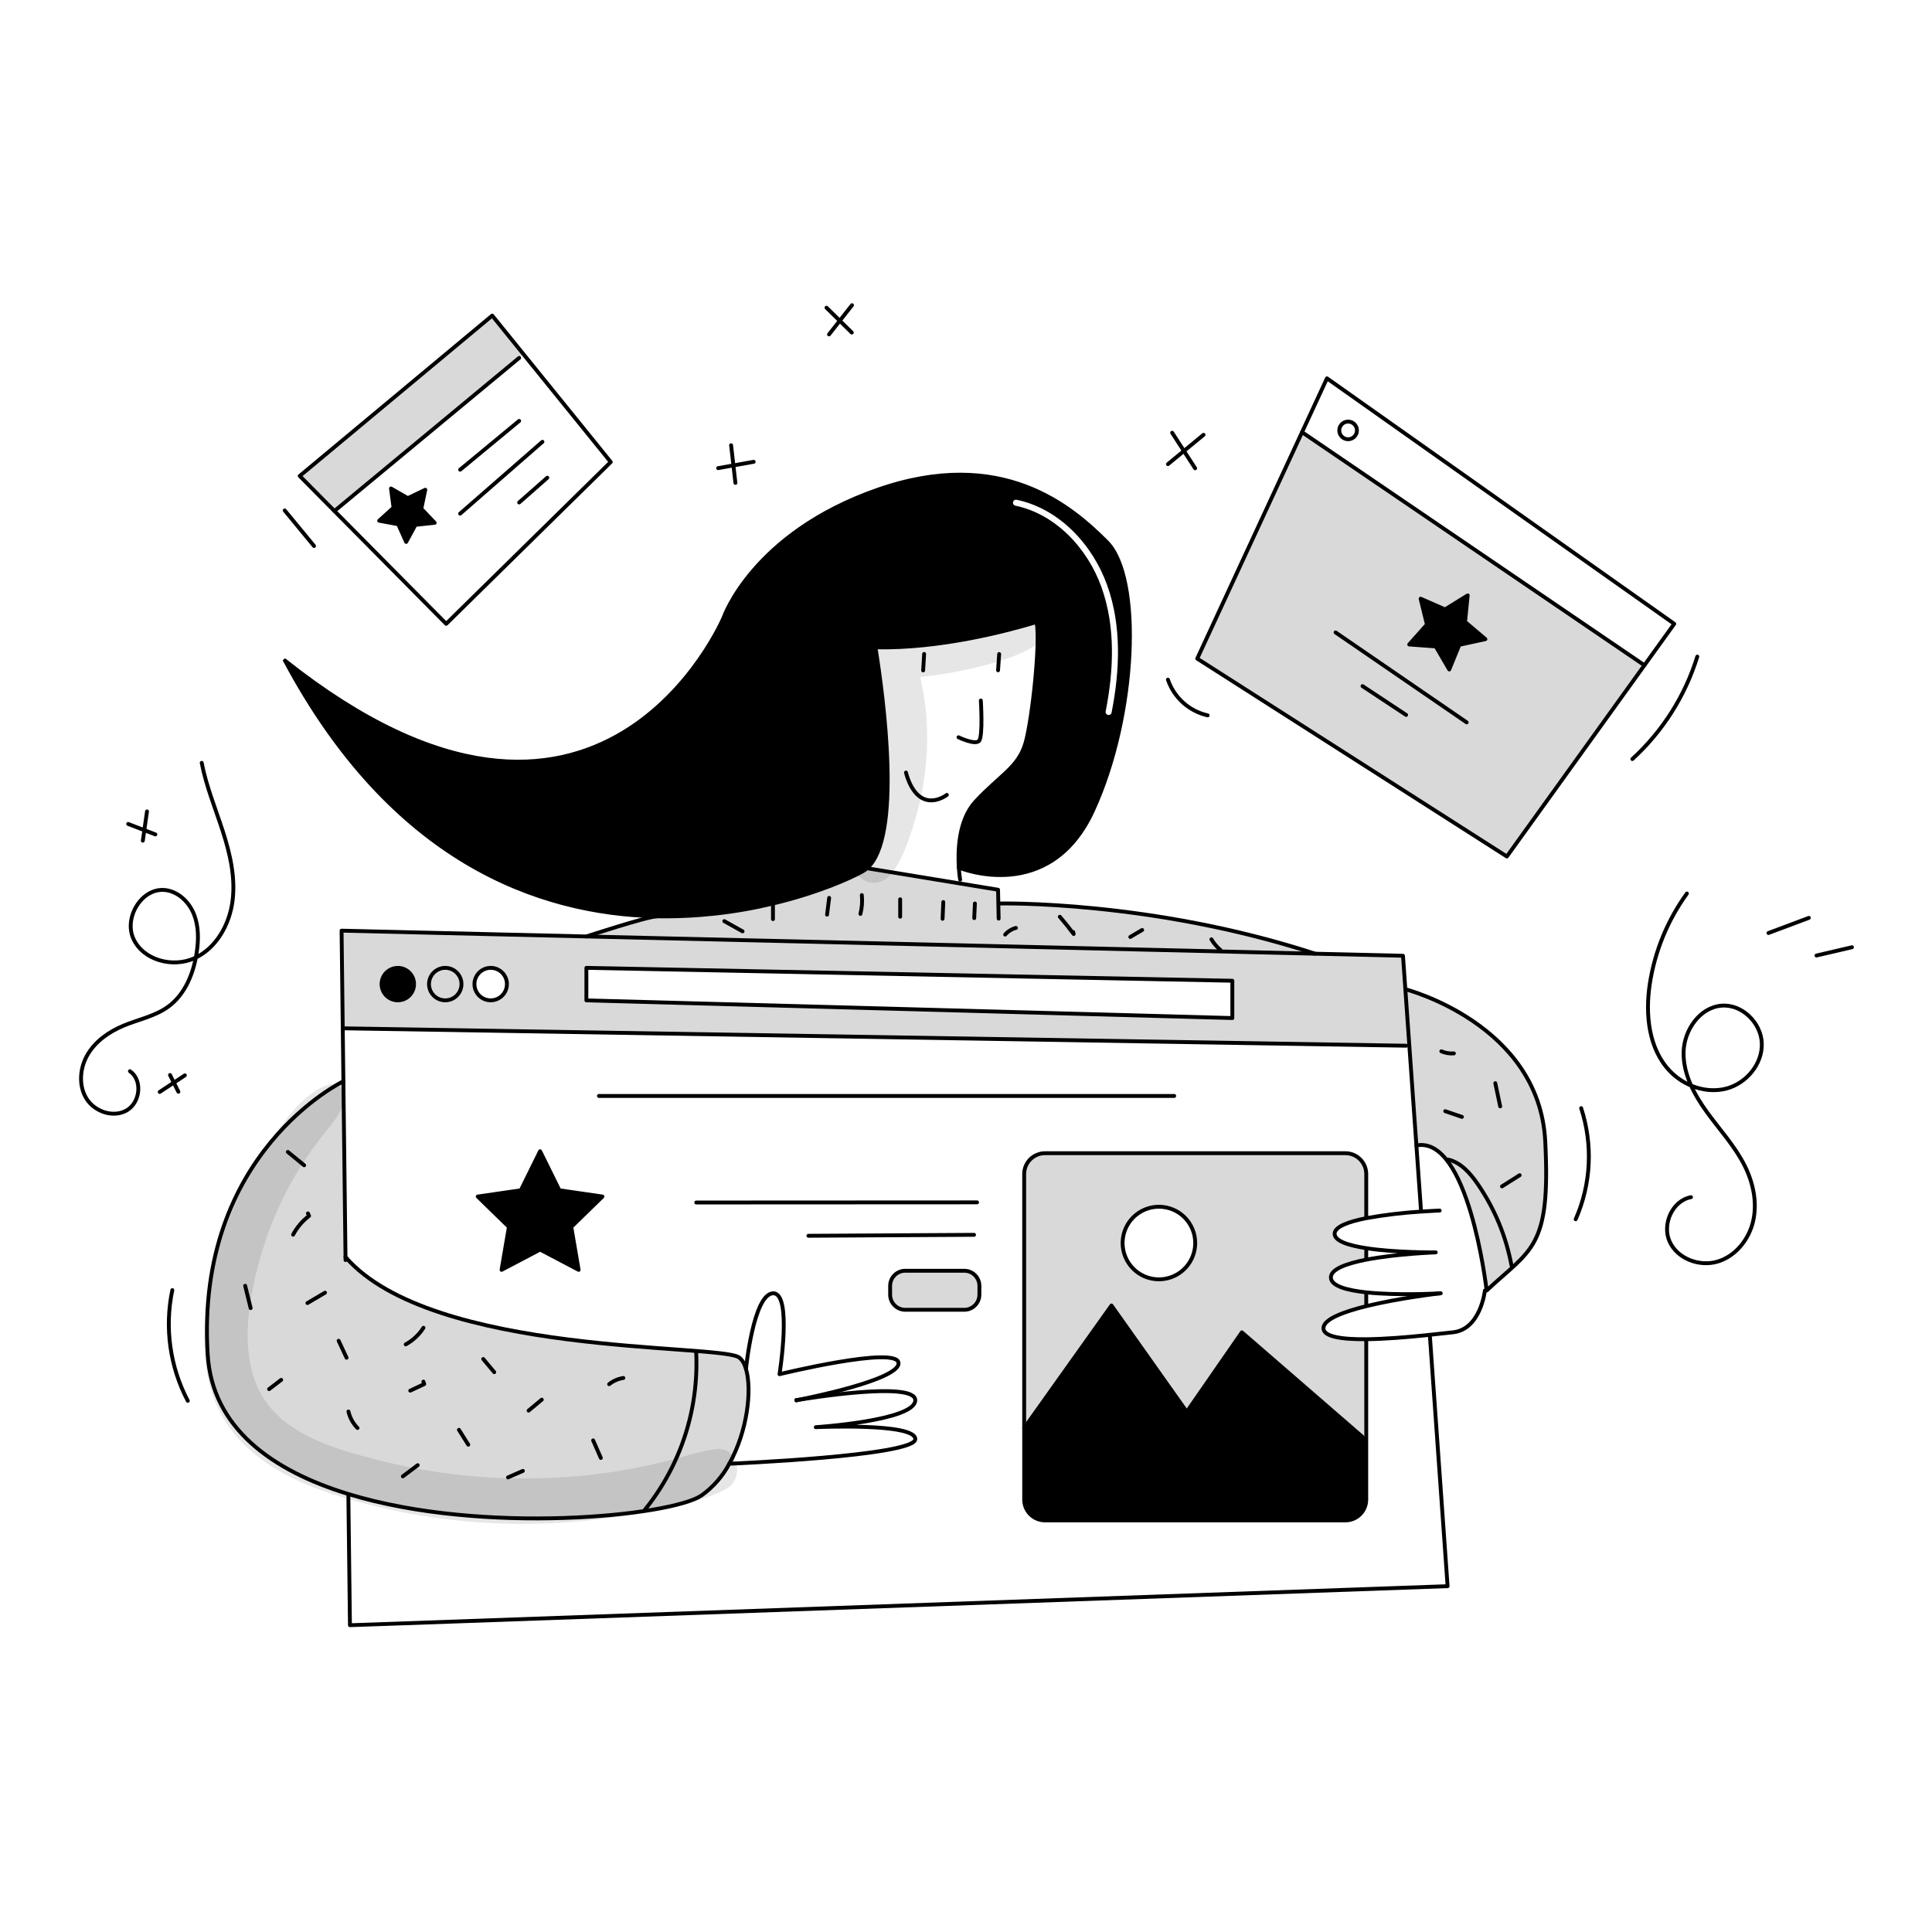 <svg width="500" height="500" viewBox="0 0 500 500" fill="none" xmlns="http://www.w3.org/2000/svg">
<mask id="mask0_21_7945" style="mask-type:luminance" maskUnits="userSpaceOnUse" x="19" y="78" width="462" height="344">
<path d="M480.208 78.125H19.792V421.875H480.208V78.125Z" fill="white"/>
</mask>
<g mask="url(#mask0_21_7945)">
<path fill-rule="evenodd" clip-rule="evenodd" d="M258.175 201.934C256.463 203.472 254.536 205.205 252.451 207.469C248.059 212.24 247.859 220.157 248.138 224.527H248.144C248.615 224.727 271.64 234.105 282.834 209.81C294.14 185.266 295.582 149.408 286.439 140.266C277.296 131.123 259.25 115.481 227.004 126.792C194.758 138.103 187.298 159.784 187.298 159.784C187.298 159.784 155.353 235.726 73.777 170.993C101.356 222.693 139.104 236.495 169.975 237.139C180.097 237.315 190.201 236.203 200.042 233.831C211.451 231.105 219.816 227.403 223.217 225.516C223.628 225.284 224.014 225.01 224.367 224.698C233.48 216.705 228.673 180.691 226.566 167.539C243.395 167.884 260.842 163.231 268.257 160.976C269.29 166.11 267.194 185.823 265.45 192.128C264.24 196.48 261.653 198.807 258.175 201.934ZM263.097 129.339C262.675 129.25 262.261 129.521 262.173 129.943C262.084 130.366 262.355 130.78 262.777 130.868C273.188 133.043 281.457 141.874 285.082 152.023C288.706 162.171 288.254 173.414 286.145 184.114C286.061 184.536 286.337 184.947 286.76 185.031C287.183 185.115 287.594 184.839 287.678 184.416C289.814 173.581 290.311 162.02 286.553 151.497C282.796 140.976 274.171 131.653 263.097 129.339Z" fill="black"/>
<path d="M363.703 256.016C363.703 256.016 398.342 264.919 399.907 295.36C401.338 323.229 396.297 323.152 384.745 333.982C384.745 333.973 384.742 333.965 384.74 333.957C384.602 332.776 379.948 293.877 366.563 296.439L364.73 270.573L363.703 256.016Z" fill="black" fill-opacity="0.15"/>
<path d="M336.968 111.85L425.576 172.169L389.976 221.658L309.844 170.451L336.968 111.85ZM377.677 166.875L384.417 165.408L379.156 160.948L379.841 154.081L373.971 157.711L367.656 154.936L369.298 161.641L364.706 166.79L371.584 167.301L375.066 173.258L377.677 166.875Z" fill="black" fill-opacity="0.15"/>
<path d="M384.417 165.41L377.677 166.877L375.064 173.259L371.582 167.302L364.704 166.79L369.297 161.641L367.655 154.937L373.97 157.714L379.84 154.083L379.155 160.951L384.417 165.41Z" fill="black"/>
<path d="M98.751 254.688C98.751 255.52 98.998 256.333 99.461 257.025C99.923 257.716 100.581 258.255 101.349 258.573C102.118 258.891 102.964 258.974 103.78 258.811C104.596 258.648 105.345 258.247 105.933 257.658C106.521 257.069 106.921 256.32 107.083 255.504C107.245 254.688 107.161 253.842 106.842 253.074C106.523 252.305 105.983 251.649 105.292 251.187C104.599 250.725 103.786 250.479 102.954 250.479C102.401 250.48 101.855 250.589 101.344 250.8C100.834 251.012 100.371 251.322 99.98 251.713C99.59 252.104 99.281 252.567 99.069 253.078C98.858 253.588 98.75 254.136 98.751 254.688ZM115.227 258.896C116.059 258.898 116.873 258.651 117.566 258.189C118.259 257.727 118.799 257.07 119.118 256.301C119.437 255.532 119.521 254.686 119.359 253.869C119.197 253.052 118.796 252.302 118.208 251.713C117.619 251.124 116.869 250.723 116.053 250.56C115.236 250.398 114.39 250.48 113.621 250.799C112.851 251.117 112.194 251.657 111.731 252.349C111.269 253.041 111.022 253.855 111.022 254.688C111.021 255.24 111.13 255.787 111.34 256.298C111.552 256.808 111.861 257.272 112.252 257.663C112.642 258.053 113.106 258.363 113.615 258.575C114.126 258.787 114.673 258.895 115.225 258.895L115.227 258.896ZM126.988 258.896C127.82 258.898 128.635 258.652 129.327 258.19C130.02 257.728 130.561 257.071 130.88 256.302C131.2 255.533 131.284 254.687 131.122 253.87C130.96 253.053 130.56 252.303 129.972 251.714C129.383 251.125 128.633 250.723 127.816 250.56C127 250.398 126.153 250.48 125.384 250.799C124.614 251.117 123.957 251.657 123.494 252.349C123.032 253.041 122.785 253.855 122.785 254.688C122.784 255.803 123.226 256.873 124.014 257.662C124.802 258.451 125.871 258.895 126.986 258.895L126.988 258.896ZM151.758 258.896L318.93 263.473V253.817L151.756 250.478L151.758 258.896ZM363.091 247.355L363.705 256.017L364.732 270.576L363.903 270.632L88.708 266.127L88.401 240.856L151.758 242.354L340.345 246.818L363.091 247.355Z" fill="black" fill-opacity="0.15"/>
<path d="M307.136 365.385L321.397 344.808L352.621 371.88H353.582V388.09C353.582 389.519 353.014 390.89 352.004 391.9C350.993 392.911 349.622 393.479 348.193 393.479H270.446C269.017 393.479 267.646 392.911 266.635 391.9C265.625 390.89 265.057 389.519 265.057 388.09V369.594L287.648 337.865L307.136 365.385Z" fill="black"/>
<path d="M342.512 343.606C342.307 345.974 347.319 346.644 353.583 346.588V371.879H352.621L321.398 344.808L307.136 365.385L287.648 337.865L265.057 369.594V303.839C265.057 302.409 265.625 301.038 266.635 300.028C267.646 299.017 269.017 298.449 270.446 298.448H348.193C349.623 298.449 350.993 299.017 352.004 300.028C353.015 301.038 353.583 302.409 353.583 303.839V315L353.629 315.251C349.026 316.156 345.399 317.454 345.399 319.301C345.399 321.182 349.03 322.328 353.586 323.028L353.581 323.07V325.739L353.617 325.989C348.457 326.991 344.242 328.49 344.438 330.729C344.617 332.846 348.646 333.935 353.617 334.467L353.581 334.831V337.865L353.622 338.023C347.722 339.479 342.709 341.362 342.512 343.606ZM309.32 321.695C309.321 319.837 308.771 318.02 307.739 316.475C306.708 314.929 305.241 313.725 303.524 313.013C301.808 312.301 299.919 312.114 298.097 312.476C296.274 312.838 294.6 313.732 293.285 315.046C291.971 316.359 291.076 318.033 290.713 319.855C290.35 321.678 290.536 323.567 291.247 325.283C291.958 327 293.162 328.468 294.707 329.5C296.251 330.532 298.068 331.083 299.926 331.083C301.159 331.084 302.381 330.842 303.52 330.37C304.66 329.898 305.695 329.207 306.568 328.335C307.44 327.463 308.132 326.428 308.604 325.289C309.076 324.15 309.32 322.928 309.32 321.695Z" fill="black" fill-opacity="0.15"/>
<path d="M258.297 230.265L258.368 233.829L258.583 233.824C258.583 233.824 297.743 232.919 340.344 246.813V246.817L151.756 242.353C151.756 242.353 167.567 237.163 169.975 237.163V237.136C180.098 237.312 190.201 236.2 200.043 233.828C211.449 231.102 219.817 227.4 223.22 225.513C223.631 225.281 224.017 225.007 224.371 224.695L248.329 228.627L258.297 230.265Z" fill="black" fill-opacity="0.15"/>
<path d="M249.547 328.869H234.288C232.122 328.869 230.366 330.625 230.366 332.791V335.051C230.366 337.217 232.122 338.973 234.288 338.973H249.547C251.713 338.973 253.469 337.217 253.469 335.051V332.791C253.469 330.625 251.713 328.869 249.547 328.869Z" fill="black" fill-opacity="0.15"/>
<path d="M155.918 309.663L147.849 317.527L149.751 328.639L139.78 323.392L129.803 328.639L131.705 317.527L123.636 309.663L134.789 308.042L139.78 297.937L144.765 308.042L155.918 309.663Z" fill="black"/>
<path d="M77.569 123.181L127.385 81.674L135.5 91.697L134.36 92.622L86.548 132.247L77.569 123.181Z" fill="black" fill-opacity="0.15"/>
<path d="M119.433 254.687C119.433 255.519 119.186 256.332 118.723 257.023C118.261 257.715 117.604 258.254 116.836 258.572C116.067 258.89 115.222 258.973 114.406 258.811C113.59 258.648 112.841 258.248 112.253 257.66C111.664 257.071 111.264 256.322 111.102 255.506C110.939 254.691 111.022 253.845 111.34 253.077C111.659 252.308 112.197 251.651 112.889 251.189C113.58 250.727 114.393 250.48 115.225 250.479C115.777 250.479 116.325 250.587 116.836 250.798C117.347 251.01 117.811 251.32 118.201 251.711C118.592 252.102 118.902 252.566 119.114 253.077C119.325 253.587 119.434 254.135 119.433 254.687Z" fill="black" fill-opacity="0.15"/>
<path d="M109.032 131.665L112.494 135.301L107.503 135.838L105.115 140.251L103.059 135.669L98.125 134.764L101.848 131.394L101.188 126.418L105.539 128.919L110.065 126.751L109.032 131.665Z" fill="black"/>
<path d="M107.161 254.687C107.16 255.519 106.913 256.332 106.451 257.023C105.988 257.715 105.332 258.254 104.563 258.572C103.795 258.89 102.949 258.973 102.134 258.811C101.318 258.648 100.569 258.248 99.98 257.66C99.392 257.072 98.992 256.322 98.829 255.507C98.666 254.691 98.75 253.845 99.068 253.077C99.386 252.308 99.924 251.652 100.616 251.189C101.307 250.727 102.12 250.48 102.952 250.479C103.505 250.479 104.052 250.587 104.563 250.798C105.074 251.01 105.538 251.32 105.929 251.711C106.32 252.102 106.63 252.566 106.841 253.077C107.052 253.587 107.161 254.135 107.161 254.687Z" fill="black"/>
<path d="M89.416 325.321C111.778 351.088 186.216 347.697 191.273 351.308C192.05 351.865 192.649 352.898 193.058 354.277C194.673 359.707 193.395 370.517 188.742 378.811C187.007 382.077 184.538 384.894 181.527 387.041C173.698 392.339 125.15 397.344 90.199 386.672C70.374 380.618 54.925 369.527 53.749 350.586C50.497 298.242 88.869 279.835 88.869 279.835L89.416 325.321Z" fill="black" fill-opacity="0.15"/>
<path d="M367.727 312.899L366.561 296.439L364.73 270.574L363.703 256.016L363.089 247.354L340.344 246.817L151.756 242.353L88.399 240.855L88.706 266.126L88.87 279.835L89.417 325.32L89.427 326.103" stroke="black" stroke-linecap="round" stroke-linejoin="round"/>
<path d="M90.153 386.831L90.567 420.611L374.635 410.502L370.068 345.964" stroke="black" stroke-linecap="round" stroke-linejoin="round"/>
<path d="M86.548 132.247L115.471 161.446L158.066 119.571L135.5 91.697L127.385 81.674L77.569 123.181L86.548 132.247Z" stroke="black" stroke-linecap="round" stroke-linejoin="round"/>
<path d="M336.968 111.85L309.846 170.451L389.976 221.658L425.576 172.169L433.292 161.446L343.417 97.916L336.968 111.85Z" stroke="black" stroke-linecap="round" stroke-linejoin="round"/>
<path d="M248.141 224.528C247.86 220.155 248.059 212.24 252.452 207.469C258.772 200.606 263.646 198.622 265.45 192.128C267.194 185.823 269.291 166.11 268.258 160.976C268.227 160.82 268.191 160.669 268.153 160.542" stroke="black" stroke-linecap="round" stroke-linejoin="round"/>
<path d="M248.484 227.677C248.484 227.677 248.269 226.44 248.146 224.527" stroke="black" stroke-linecap="round" stroke-linejoin="round"/>
<path d="M271.945 159.785C271.945 159.785 270.605 160.261 268.258 160.976C260.843 163.231 243.396 167.884 226.567 167.539C225.447 167.518 224.327 167.472 223.218 167.401" stroke="black" stroke-linecap="round" stroke-linejoin="round"/>
<path d="M73.779 170.993C101.356 222.691 139.105 236.493 169.977 237.139C180.1 237.315 190.203 236.203 200.045 233.831C211.451 231.105 219.819 227.403 223.222 225.516C223.633 225.284 224.019 225.01 224.373 224.698C233.487 216.705 228.678 180.691 226.571 167.539C226.091 164.527 225.748 162.712 225.748 162.712" stroke="black" stroke-linecap="round" stroke-linejoin="round"/>
<path d="M248.141 224.527H248.146C248.615 224.727 271.643 234.105 282.837 209.81C294.142 185.265 295.59 149.414 286.441 140.266C277.293 131.117 259.254 115.48 227.006 126.792C194.759 138.103 187.3 159.784 187.3 159.784C187.3 159.784 155.355 235.726 73.779 170.993" stroke="black" stroke-linecap="round" stroke-linejoin="round"/>
<path d="M88.869 279.835C88.869 279.835 50.497 298.244 53.749 350.586C54.925 369.527 70.374 380.618 90.199 386.672C125.15 397.344 173.698 392.339 181.527 387.041C184.538 384.894 187.007 382.077 188.742 378.811C193.395 370.517 194.674 359.707 193.058 354.277C192.649 352.896 192.05 351.863 191.273 351.308C186.216 347.697 111.778 351.088 89.416 325.321" stroke="black" stroke-linecap="round" stroke-linejoin="round"/>
<path d="M363.703 256.016C363.703 256.016 398.342 264.919 399.907 295.36C401.338 323.229 396.297 323.152 384.745 333.982C384.745 333.973 384.742 333.965 384.74 333.957C384.602 332.776 379.948 293.877 366.563 296.439" stroke="black" stroke-linecap="round" stroke-linejoin="round"/>
<path d="M224.368 224.696L248.325 228.628L258.297 230.264L258.368 233.829L258.45 237.74" stroke="black" stroke-linecap="round" stroke-linejoin="round"/>
<path d="M200.043 233.823V233.829V237.868" stroke="black" stroke-linecap="round" stroke-linejoin="round"/>
<path d="M151.756 242.353C151.756 242.353 167.567 237.163 169.975 237.163" stroke="black" stroke-linecap="round" stroke-linejoin="round"/>
<path d="M258.583 233.824C258.583 233.824 297.742 232.918 340.343 246.812" stroke="black" stroke-linecap="round" stroke-linejoin="round"/>
<path d="M206.24 362.348C208.695 361.939 236.87 357.311 236.87 362.379C236.87 367.671 211.124 369.354 211.124 369.354C211.124 369.354 237.111 368.152 236.87 372.483C236.63 376.814 188.742 378.814 188.742 378.814" stroke="black" stroke-linecap="round" stroke-linejoin="round"/>
<path d="M206.072 362.378C206.079 362.378 206.086 362.376 206.093 362.373C206.112 362.371 206.131 362.367 206.149 362.363" stroke="black" stroke-linecap="round" stroke-linejoin="round"/>
<path d="M206.149 362.363C206.13 362.367 206.112 362.371 206.092 362.373" stroke="black" stroke-linecap="round" stroke-linejoin="round"/>
<path d="M206.149 362.363C206.179 362.362 206.211 362.357 206.24 362.347" stroke="black" stroke-linecap="round" stroke-linejoin="round"/>
<path d="M193.058 354.278C193.058 354.278 194.975 334.944 200.043 334.704C205.111 334.464 201.741 355.641 201.741 355.641C201.741 355.641 232.299 348.18 232.54 352.752C232.77 357.108 208.506 361.91 206.24 362.35" stroke="black" stroke-linecap="round" stroke-linejoin="round"/>
<path d="M372.835 334.699C372.82 334.7 372.804 334.701 372.789 334.704C372.022 334.745 361.605 335.329 353.618 334.469C348.648 333.937 344.618 332.848 344.439 330.731C344.245 328.491 348.459 326.993 353.618 325.991C361.493 324.467 371.567 324.116 371.567 324.116C371.567 324.116 361.263 324.213 353.588 323.032C349.032 322.331 345.401 321.186 345.401 319.304C345.401 317.458 349.026 316.159 353.63 315.254C358.308 314.415 363.03 313.848 367.774 313.556C370.639 313.362 372.591 313.291 372.591 313.291" stroke="black" stroke-linecap="round" stroke-linejoin="round"/>
<path d="M384.294 333.982C384.294 333.982 383.21 344.087 375.961 344.808C374.54 344.951 371.865 345.268 368.617 345.601C364.086 346.066 358.456 346.546 353.583 346.588C347.319 346.644 342.308 345.974 342.513 343.606C342.707 341.362 347.721 339.48 353.624 338.023C361.939 335.977 372.01 334.793 372.791 334.704" stroke="black" stroke-linecap="round" stroke-linejoin="round"/>
<path d="M88.705 266.126L363.902 270.631" stroke="black" stroke-linecap="round" stroke-linejoin="round"/>
<path d="M151.756 250.478V258.895L318.928 263.472V253.817L151.756 250.478Z" stroke="black" stroke-linecap="round" stroke-linejoin="round"/>
<path d="M107.161 254.687C107.16 255.519 106.913 256.332 106.451 257.023C105.988 257.715 105.332 258.254 104.563 258.572C103.795 258.89 102.949 258.973 102.134 258.811C101.318 258.648 100.569 258.248 99.98 257.66C99.392 257.072 98.992 256.322 98.829 255.507C98.666 254.691 98.75 253.845 99.068 253.077C99.386 252.308 99.924 251.652 100.616 251.189C101.307 250.727 102.12 250.48 102.952 250.479C103.505 250.479 104.052 250.587 104.563 250.798C105.074 251.01 105.538 251.32 105.929 251.711C106.32 252.102 106.63 252.566 106.841 253.077C107.052 253.587 107.161 254.135 107.161 254.687Z" stroke="black" stroke-linecap="round" stroke-linejoin="round"/>
<path d="M119.433 254.687C119.433 255.519 119.186 256.332 118.723 257.023C118.261 257.715 117.604 258.254 116.836 258.572C116.067 258.89 115.222 258.973 114.406 258.811C113.59 258.648 112.841 258.248 112.253 257.66C111.664 257.071 111.264 256.322 111.102 255.506C110.939 254.691 111.022 253.845 111.34 253.077C111.659 252.308 112.197 251.651 112.889 251.189C113.58 250.727 114.393 250.48 115.225 250.479C115.777 250.479 116.325 250.587 116.836 250.798C117.347 251.01 117.811 251.32 118.201 251.711C118.592 252.102 118.902 252.566 119.114 253.077C119.325 253.587 119.434 254.135 119.433 254.687Z" stroke="black" stroke-linecap="round" stroke-linejoin="round"/>
<path d="M131.194 254.687C131.193 255.519 130.947 256.332 130.484 257.023C130.022 257.714 129.365 258.253 128.597 258.571C127.828 258.889 126.983 258.972 126.167 258.809C125.352 258.647 124.602 258.247 124.014 257.659C123.426 257.071 123.026 256.321 122.864 255.506C122.701 254.691 122.784 253.845 123.102 253.077C123.42 252.308 123.959 251.652 124.65 251.189C125.341 250.727 126.154 250.48 126.986 250.479C127.539 250.479 128.086 250.587 128.597 250.798C129.108 251.01 129.572 251.32 129.962 251.711C130.353 252.102 130.663 252.566 130.875 253.077C131.086 253.587 131.195 254.135 131.194 254.687Z" stroke="black" stroke-linecap="round" stroke-linejoin="round"/>
<path d="M154.998 283.629H303.889" stroke="black" stroke-linecap="round" stroke-linejoin="round"/>
<path d="M180.187 311.207L252.861 311.171" stroke="black" stroke-linecap="round" stroke-linejoin="round"/>
<path d="M209.222 319.818L252.084 319.573" stroke="black" stroke-linecap="round" stroke-linejoin="round"/>
<path d="M139.78 297.937L144.765 308.042L155.918 309.663L147.849 317.527L149.751 328.639L139.78 323.392L129.803 328.639L131.705 317.527L123.636 309.663L134.789 308.042L139.78 297.937Z" stroke="black" stroke-linecap="round" stroke-linejoin="round"/>
<path d="M249.547 328.869H234.288C232.122 328.869 230.366 330.625 230.366 332.791V335.051C230.366 337.217 232.122 338.973 234.288 338.973H249.547C251.713 338.973 253.469 337.217 253.469 335.051V332.791C253.469 330.625 251.713 328.869 249.547 328.869Z" stroke="black" stroke-linecap="round" stroke-linejoin="round"/>
<path d="M353.583 346.976V388.089C353.583 389.519 353.015 390.89 352.004 391.9C350.993 392.911 349.623 393.479 348.193 393.479H270.446C269.017 393.479 267.646 392.911 266.635 391.9C265.625 390.89 265.057 389.519 265.057 388.089V303.839C265.057 302.409 265.625 301.038 266.635 300.028C267.646 299.017 269.017 298.449 270.446 298.448H348.193C349.623 298.449 350.993 299.017 352.004 300.028C353.015 301.038 353.583 302.409 353.583 303.839V315" stroke="black" stroke-linecap="round" stroke-linejoin="round"/>
<path d="M353.583 323.07V325.74" stroke="black" stroke-linecap="round" stroke-linejoin="round"/>
<path d="M336.969 111.85L425.577 172.169" stroke="black" stroke-linecap="round" stroke-linejoin="round"/>
<path d="M345.641 163.671L379.57 186.953" stroke="black" stroke-linecap="round" stroke-linejoin="round"/>
<path d="M352.621 177.565L363.902 185.025" stroke="black" stroke-linecap="round" stroke-linejoin="round"/>
<path d="M86.548 132.248L134.36 92.623" stroke="black" stroke-linecap="round" stroke-linejoin="round"/>
<path d="M119.08 121.561L134.36 108.926" stroke="black" stroke-linecap="round" stroke-linejoin="round"/>
<path d="M119.08 132.928L140.378 114.34" stroke="black" stroke-linecap="round" stroke-linejoin="round"/>
<path d="M134.359 130.039L141.641 123.632" stroke="black" stroke-linecap="round" stroke-linejoin="round"/>
<path d="M258.584 169.265L258.297 173.473" stroke="black" stroke-linecap="round" stroke-linejoin="round"/>
<path d="M239.167 169.239L238.911 173.504" stroke="black" stroke-linecap="round" stroke-linejoin="round"/>
<path d="M253.838 181.297C253.838 181.297 254.441 190.68 253.357 191.766C252.273 192.851 248.059 190.804 248.059 190.804" stroke="black" stroke-linecap="round" stroke-linejoin="round"/>
<path d="M234.467 199.936C234.467 199.936 235.546 204.881 238.676 206.563C241.805 208.245 245.047 205.719 245.047 205.719" stroke="black" stroke-linecap="round" stroke-linejoin="round"/>
<path d="M379.84 154.083L379.155 160.951L384.417 165.41L377.677 166.877L375.064 173.259L371.582 167.302L364.704 166.79L369.297 161.641L367.655 154.937L373.97 157.714L379.84 154.083Z" stroke="black" stroke-linecap="round" stroke-linejoin="round"/>
<path d="M110.065 126.751L109.032 131.665L112.494 135.301L107.503 135.838L105.115 140.251L103.059 135.669L98.125 134.764L101.848 131.394L101.188 126.418L105.539 128.919L110.065 126.751Z" stroke="black" stroke-linecap="round" stroke-linejoin="round"/>
<path d="M348.889 113.676C350.151 113.676 351.175 112.652 351.175 111.39C351.175 110.127 350.151 109.104 348.889 109.104C347.626 109.104 346.603 110.127 346.603 111.39C346.603 112.652 347.626 113.676 348.889 113.676Z" stroke="black" stroke-linecap="round" stroke-linejoin="round"/>
<path d="M353.583 334.832V337.864" stroke="black" stroke-linecap="round" stroke-linejoin="round"/>
<path d="M265.057 369.594L287.648 337.864L307.136 365.385L321.398 344.808L352.621 371.88" stroke="black" stroke-linecap="round" stroke-linejoin="round"/>
<path d="M309.32 321.695C309.32 323.553 308.769 325.369 307.737 326.914C306.704 328.459 305.237 329.663 303.521 330.374C301.804 331.085 299.915 331.271 298.093 330.909C296.271 330.546 294.597 329.652 293.284 328.338C291.97 327.024 291.075 325.35 290.713 323.528C290.35 321.706 290.536 319.817 291.247 318.101C291.958 316.384 293.162 314.917 294.707 313.885C296.252 312.853 298.068 312.302 299.926 312.302C301.16 312.301 302.382 312.544 303.522 313.016C304.661 313.488 305.697 314.179 306.57 315.052C307.442 315.924 308.134 316.96 308.606 318.1C309.078 319.24 309.32 320.462 309.32 321.695Z" stroke="black" stroke-linecap="round" stroke-linejoin="round"/>
<path d="M52.201 197.419C53.367 203.468 55.743 209.204 57.638 215.064C59.533 220.924 60.971 227.105 60.174 233.212C59.377 239.32 55.974 245.378 50.383 247.959C44.791 250.54 37.088 248.559 34.526 242.959C31.965 237.358 36.85 229.51 42.95 230.369C46.261 230.838 48.97 233.508 50.206 236.616C51.441 239.723 51.404 243.198 50.907 246.505C50.1 251.875 47.917 257.344 43.523 260.537C40.119 263.012 35.824 263.83 31.941 265.452C28.234 267.001 24.76 269.421 22.708 272.876C20.657 276.33 20.263 280.921 22.388 284.331C24.513 287.741 29.392 289.375 32.85 287.331C36.309 285.286 36.93 279.511 33.627 277.223" stroke="black" stroke-linecap="round" stroke-linejoin="round"/>
<path d="M436.573 231.24C431.549 238.178 428.254 246.215 426.961 254.683C425.763 262.586 426.66 271.454 432.19 277.223C435.885 281.077 441.621 283.073 446.784 281.718C451.948 280.364 456.114 275.393 455.956 270.057C455.799 264.721 450.841 259.822 445.521 260.266C439.873 260.734 435.838 266.62 435.712 272.285C435.587 277.95 438.441 283.257 441.77 287.844C445.099 292.43 449.01 296.654 451.54 301.725C453.725 306.105 454.801 311.18 453.728 315.956C452.655 320.731 449.197 325.097 444.509 326.498C439.822 327.899 434.112 325.775 432.096 321.315C430.079 316.855 432.816 310.713 437.63 309.827" stroke="black" stroke-linecap="round" stroke-linejoin="round"/>
<path d="M407.785 315.545C411.78 306.459 412.284 296.22 409.2 286.786" stroke="black" stroke-linecap="round" stroke-linejoin="round"/>
<path d="M457.681 241.459L468.124 237.543" stroke="black" stroke-linecap="round" stroke-linejoin="round"/>
<path d="M422.449 196.442C430.309 189.256 436.113 180.105 439.262 169.931" stroke="black" stroke-linecap="round" stroke-linejoin="round"/>
<path d="M470.095 247.288L479.303 245.139" stroke="black" stroke-linecap="round" stroke-linejoin="round"/>
<path d="M309.304 121.197L303.348 111.993" stroke="black" stroke-linecap="round" stroke-linejoin="round"/>
<path d="M302.266 120.114L311.471 112.533" stroke="black" stroke-linecap="round" stroke-linejoin="round"/>
<path d="M312.542 185.136C310.18 184.602 307.994 183.471 306.193 181.852C304.392 180.232 303.036 178.179 302.254 175.886" stroke="black" stroke-linecap="round" stroke-linejoin="round"/>
<path d="M195.052 119.515L185.85 121.155" stroke="black" stroke-linecap="round" stroke-linejoin="round"/>
<path d="M190.322 124.972L189.21 115.229" stroke="black" stroke-linecap="round" stroke-linejoin="round"/>
<path d="M214.553 86.545L220.508 78.965" stroke="black" stroke-linecap="round" stroke-linejoin="round"/>
<path d="M220.442 86.071L213.894 79.626" stroke="black" stroke-linecap="round" stroke-linejoin="round"/>
<path d="M81.271 141.303L73.686 132.103" stroke="black" stroke-linecap="round" stroke-linejoin="round"/>
<path d="M36.962 217.573L38.045 209.993" stroke="black" stroke-linecap="round" stroke-linejoin="round"/>
<path d="M40.211 215.948L33.172 213.24" stroke="black" stroke-linecap="round" stroke-linejoin="round"/>
<path d="M46.167 282.545L44.002 278.214" stroke="black" stroke-linecap="round" stroke-linejoin="round"/>
<path d="M41.327 282.595L47.846 278.297" stroke="black" stroke-linecap="round" stroke-linejoin="round"/>
<path d="M48.603 362.534C43.977 353.738 42.56 343.605 44.596 333.878" stroke="black" stroke-linecap="round" stroke-linejoin="round"/>
<path d="M252.129 237.608L252.305 233.818" stroke="black" stroke-linecap="round" stroke-linejoin="round"/>
<path d="M243.941 237.785L244.123 233.453" stroke="black" stroke-linecap="round" stroke-linejoin="round"/>
<path d="M232.962 237.245V232.733" stroke="black" stroke-linecap="round" stroke-linejoin="round"/>
<path d="M222.675 236.523C223.081 234.932 223.203 233.283 223.036 231.65" stroke="black" stroke-linecap="round" stroke-linejoin="round"/>
<path d="M214.044 236.707L214.584 232.375" stroke="black" stroke-linecap="round" stroke-linejoin="round"/>
<path d="M166.852 390.776C176.17 379.238 180.91 364.671 180.166 349.859" stroke="black" stroke-linecap="round" stroke-linejoin="round"/>
<path d="M155.497 377.313L153.505 372.77" stroke="black" stroke-linecap="round" stroke-linejoin="round"/>
<path d="M157.65 358.22C158.713 357.378 159.976 356.827 161.315 356.618" stroke="black" stroke-linecap="round" stroke-linejoin="round"/>
<path d="M131.472 382.349L135.323 380.665" stroke="black" stroke-linecap="round" stroke-linejoin="round"/>
<path d="M136.799 365.063L140.21 362.226" stroke="black" stroke-linecap="round" stroke-linejoin="round"/>
<path d="M127.908 355.12L125.063 351.715" stroke="black" stroke-linecap="round" stroke-linejoin="round"/>
<path d="M121.191 373.885L118.774 370.042" stroke="black" stroke-linecap="round" stroke-linejoin="round"/>
<path d="M104.257 382.078L108.105 379.187" stroke="black" stroke-linecap="round" stroke-linejoin="round"/>
<path d="M106.173 359.9L109.788 358.198L109.574 357.562" stroke="black" stroke-linecap="round" stroke-linejoin="round"/>
<path d="M109.599 343.622C108.452 345.422 106.869 346.904 104.997 347.928" stroke="black" stroke-linecap="round" stroke-linejoin="round"/>
<path d="M92.524 369.562C91.358 368.388 90.546 366.91 90.18 365.296" stroke="black" stroke-linecap="round" stroke-linejoin="round"/>
<path d="M89.688 351.379L87.642 346.991" stroke="black" stroke-linecap="round" stroke-linejoin="round"/>
<path d="M69.64 359.504L72.776 357.107" stroke="black" stroke-linecap="round" stroke-linejoin="round"/>
<path d="M79.565 337.228L84.117 334.546" stroke="black" stroke-linecap="round" stroke-linejoin="round"/>
<path d="M64.867 338.542L63.447 332.761" stroke="black" stroke-linecap="round" stroke-linejoin="round"/>
<path d="M75.857 319.527C76.868 317.63 78.276 315.973 79.985 314.67L79.693 314.031" stroke="black" stroke-linecap="round" stroke-linejoin="round"/>
<path d="M78.711 301.571L74.492 298.121" stroke="black" stroke-linecap="round" stroke-linejoin="round"/>
<path d="M388.716 307.031L393.288 304.143" stroke="black" stroke-linecap="round" stroke-linejoin="round"/>
<path d="M388.249 286.331L386.979 280.329" stroke="black" stroke-linecap="round" stroke-linejoin="round"/>
<path d="M378.345 289.048L374.022 287.572" stroke="black" stroke-linecap="round" stroke-linejoin="round"/>
<path d="M391.169 327.476C389.754 319.88 386.749 312.67 382.351 306.318C380.449 303.575 378.055 300.853 374.804 300.096" stroke="black" stroke-linecap="round" stroke-linejoin="round"/>
<path d="M292.521 242.48L295.589 240.676" stroke="black" stroke-linecap="round" stroke-linejoin="round"/>
<path d="M277.746 241.209L277.865 241.72C276.728 240.186 275.534 238.697 274.281 237.254" stroke="black" stroke-linecap="round" stroke-linejoin="round"/>
<path d="M260.137 241.87C260.871 241.027 261.842 240.426 262.925 240.146" stroke="black" stroke-linecap="round" stroke-linejoin="round"/>
<path d="M192.176 241.033L187.445 238.394" stroke="black" stroke-linecap="round" stroke-linejoin="round"/>
<path d="M315.84 245.863C314.917 245.074 314.13 244.139 313.509 243.096" stroke="black" stroke-linecap="round" stroke-linejoin="round"/>
<path d="M376.262 272.619C375.151 272.702 374.037 272.517 373.013 272.078" stroke="black" stroke-linecap="round" stroke-linejoin="round"/>
<g opacity="0.1">
<path d="M267.396 158.928C264.155 159.26 261.232 160.42 258.104 161.29C255.188 162.1 252.228 162.77 249.26 163.36C243.287 164.495 237.214 165.013 231.135 164.907C227.711 164.88 224.888 168.392 225.927 171.745C228.466 179.972 229.349 188.621 228.524 197.192C228.101 201.362 227.245 205.478 225.972 209.472C224.657 213.699 222.416 217.474 220.964 221.617C220.079 224.145 221.764 227.093 224.116 228.039C226.843 229.136 229.209 228.028 230.915 225.812C233.746 222.135 235.379 216.833 236.739 212.44C238.197 207.613 239.165 202.651 239.627 197.629C240.562 187.919 239.442 178.121 236.342 168.872L231.134 175.711C237.968 175.466 244.762 174.558 251.42 172.999C257.639 171.549 265.14 169.596 270.104 165.471C272.562 163.429 270.631 158.596 267.396 158.928Z" fill="black"/>
</g>
<g opacity="0.1">
<path d="M85.068 280.717C78.276 282.859 73.287 290.576 69.443 296.195C65.369 302.227 61.969 308.687 59.302 315.459C56.618 322.188 54.754 329.215 53.75 336.39C52.677 343.978 52.36 351.84 54.496 359.29C58.819 374.373 72.136 382.171 86.209 386.735C101.594 391.651 117.63 394.227 133.781 394.375C143 394.453 152.211 393.775 161.319 392.348C165.848 391.654 170.339 390.763 174.795 389.677C179.352 388.563 184.191 387.537 188.256 385.135C192.571 382.587 191.103 374.436 185.521 375.036C181.522 375.466 177.843 376.741 173.964 377.75C170.295 378.705 166.595 379.525 162.864 380.213C155.918 381.478 148.891 382.242 141.837 382.501C127.186 383.094 112.525 381.571 98.309 377.978C87.059 375.114 73.08 371.391 67.279 360.243C61.616 349.361 64.547 334.689 67.931 323.565C71.07 313.254 76.034 303.589 82.589 295.032C85.052 291.826 87.981 288.769 89.242 284.892C90.032 282.464 87.479 279.956 85.068 280.717Z" fill="black"/>
</g>
</g>
</svg>
